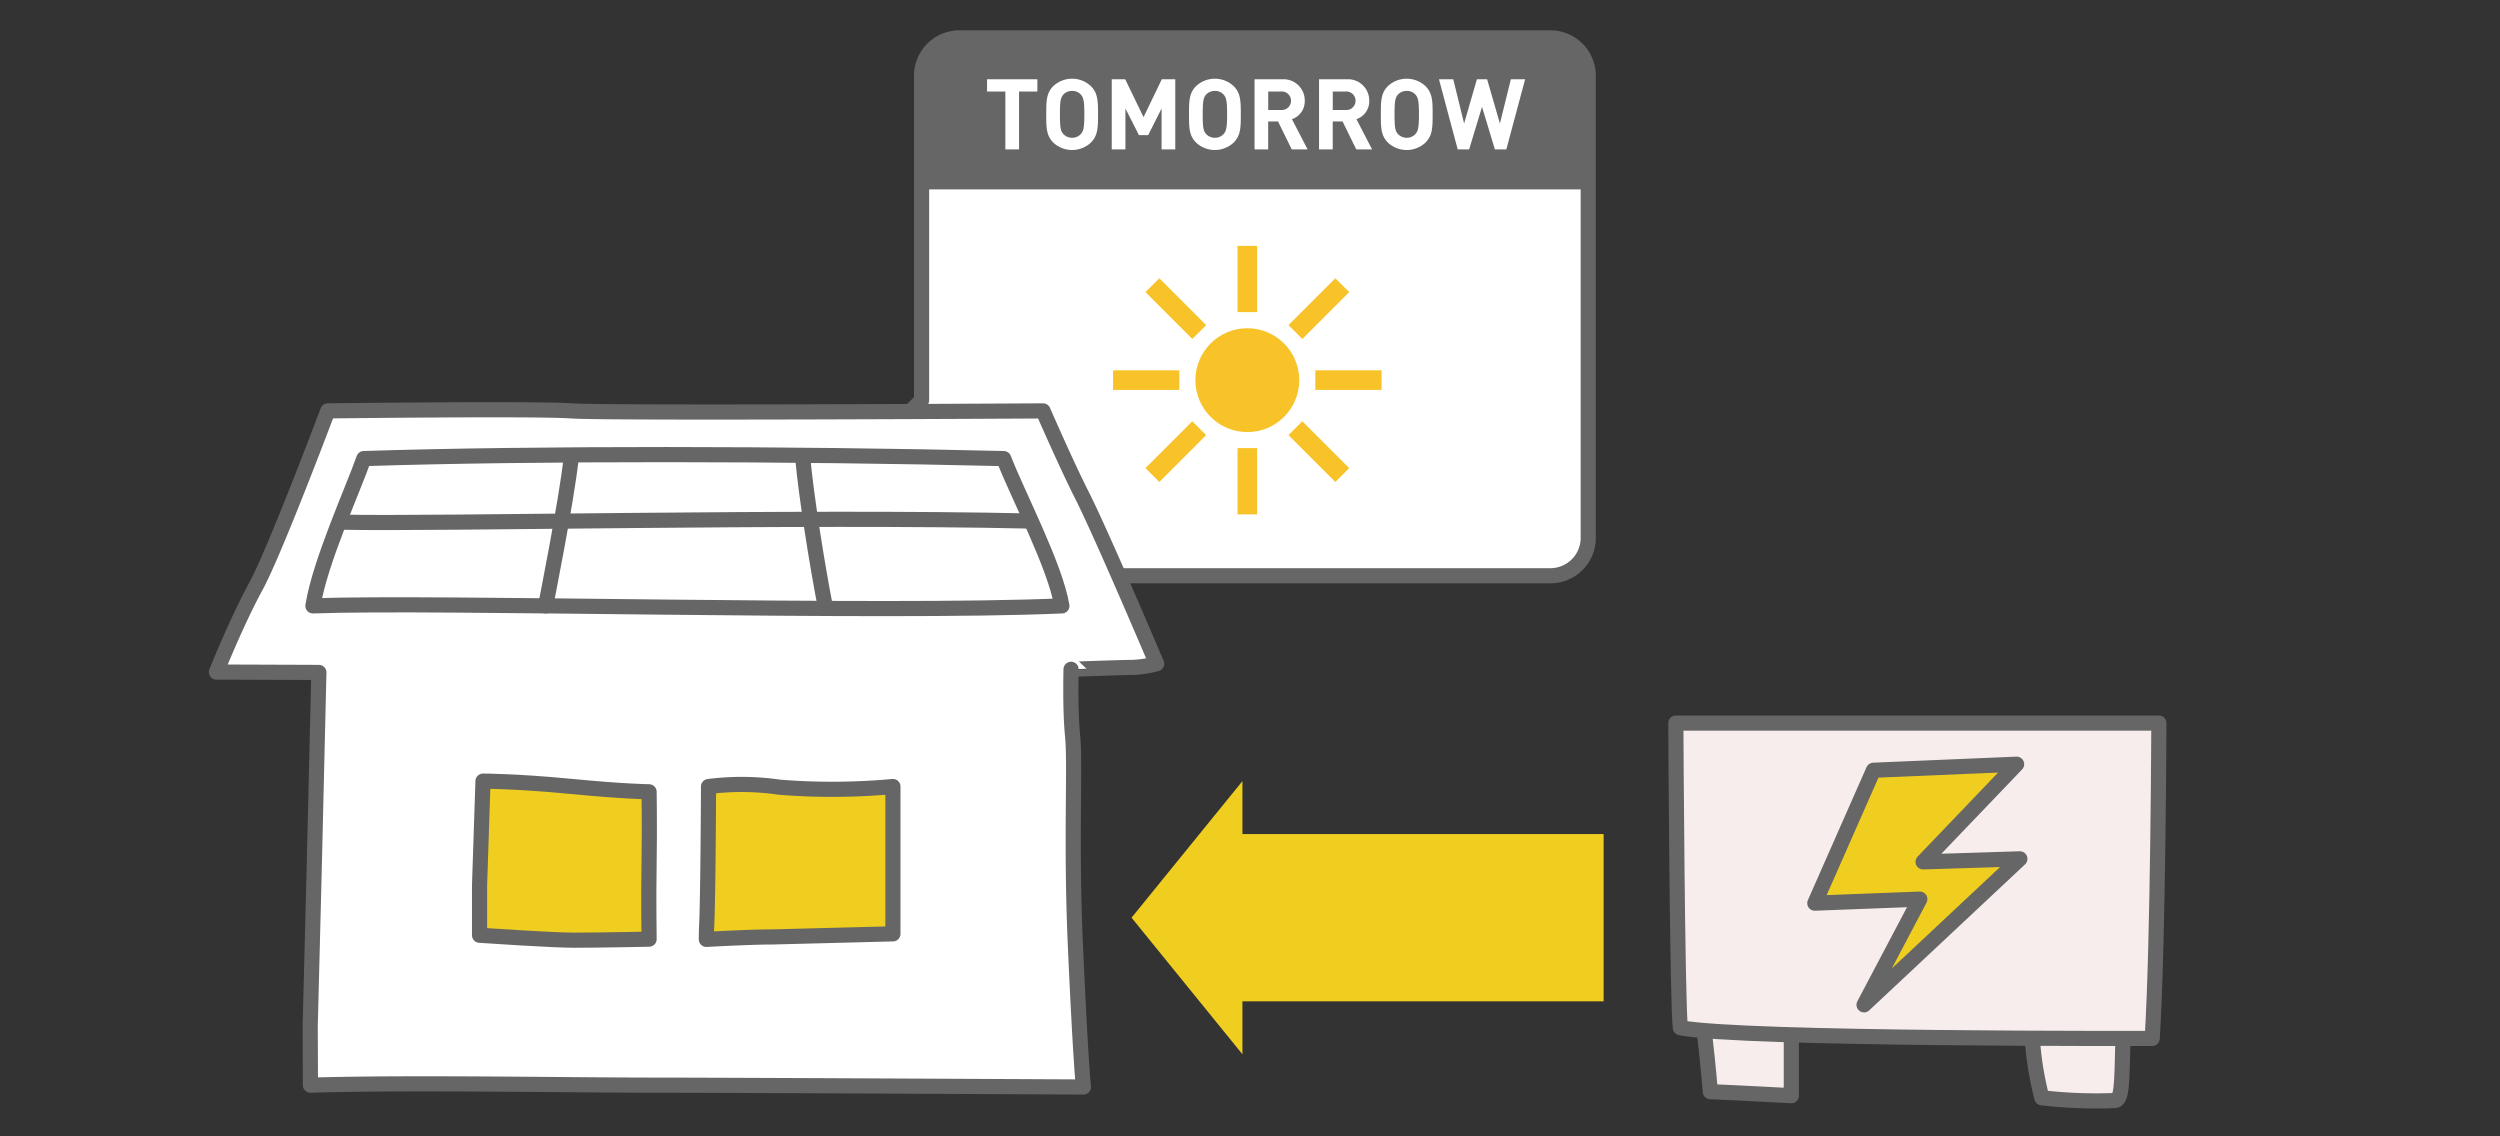 <svg id="レイヤー_2" data-name="レイヤー 2" xmlns="http://www.w3.org/2000/svg" width="330" height="150" viewBox="0 0 330 150"><rect x="0" y="0" width="330" height="150" fill="#333333" stroke="none"/><defs><style>.cls-1,.cls-4{fill:#fff;}.cls-2{fill:none;}.cls-2,.cls-4,.cls-5,.cls-6{stroke:#666;stroke-linecap:round;stroke-linejoin:round;stroke-width:2px;}.cls-3,.cls-5{fill:#efce1f;}.cls-6{fill:#f8eded;}.cls-7{fill:#666;}.cls-8{fill:#f8c329;}</style></defs><title>illust3</title><path class="cls-1" d="M204.647,5h-78a5,5,0,0,0-5,5V52.833L108.981,65.5h12.666V71a5,5,0,0,0,5,5h78a5,5,0,0,0,5-5V10A5,5,0,0,0,204.647,5Z"/><path class="cls-2" d="M204.647,5h-78a5,5,0,0,0-5,5V52.833L108.981,65.5h12.666V71a5,5,0,0,0,5,5h78a5,5,0,0,0,5-5V10A5,5,0,0,0,204.647,5Z"/><rect class="cls-3" x="162.121" y="110.098" width="49.556" height="22.078"/><polygon class="cls-3" points="164 103.109 149.364 121.134 164 139.163 164 103.109"/><path class="cls-4" d="M143.013,143.484s-.371-3.224-1.056-18.568c-.62-13.916.012-23.946-.377-27.807-.342-3.4-.2-8.761-.2-8.761S148.1,88.1,149.5,88.1a14.641,14.641,0,0,0,3.176-.487s-7.24-17.067-9.829-22.181c-2.092-4.127-5.167-11.194-5.167-11.194s-57.551.337-62.262,0-32.149,0-32.149,0-6.97,18.538-9.5,23.173-5.2,11.3-5.2,11.3l13.523.05-.627,26.344-.518,20.351.031,7.786c13.52-.391,33.162,0,46.415,0C95.258,143.242,143.013,143.484,143.013,143.484Z"/><path class="cls-5" d="M117.864,123.267V103.823a87.654,87.654,0,0,1-14.963.089,34.622,34.622,0,0,0-9.374-.089s-.057,14.484-.246,18.373c-.048,1-.04,1.8-.04,1.8s5.8-.321,8.759-.321Z"/><path class="cls-5" d="M85.679,123.97s-.079-5.176,0-10.091,0-9.363,0-9.363-3.256-.026-10.383-.717-11.54-.69-11.54-.69L63.3,116.9v6.552s9.51.655,12.537.655S85.679,123.97,85.679,123.97Z"/><path class="cls-6" d="M224.379,131.1s.992,8.018,1.382,13c4.738.2,10.694.532,10.694.532V132.49Z"/><path class="cls-6" d="M269.527,144.907a62.33,62.33,0,0,0,9.571.365c.959,0,.974-1.932,1.094-6.685s.16-5.948.16-5.948l-12.148.186A41.953,41.953,0,0,0,269.527,144.907Z"/><path class="cls-6" d="M221.212,95.448c0,1.822.2,37.042.594,40.209,8.095,1.585,62.286,1.414,62.286,1.414.791-12.673.878-41.623.878-41.623Z"/><polygon id="_パス_" data-name=" パス " class="cls-5" points="266.193 100.875 247.295 101.672 239.557 119.216 253.417 118.684 246.053 132.639 266.625 113.368 253.848 113.766 266.193 100.875"/><path class="cls-4" d="M140.167,79.976c-23.795,1.05-82.585-.607-98.862,0,.92-5.8,5.359-15.522,6.718-19.444,22.277-.718,56.231-.681,84.465,0C134.409,65.448,139.288,74.728,140.167,79.976Z"/><path class="cls-4" d="M105.973,60.532c.4,4.591,1.862,13.894,2.948,19.444"/><path class="cls-4" d="M75.386,60.532c-.585,5.492-3.367,19.444-3.367,19.444"/><path class="cls-4" d="M45.32,68.928c11.823.271,60.653-.828,90.422-.156"/><path class="cls-7" d="M209.647,25V10a5,5,0,0,0-5-5h-78a5,5,0,0,0-5,5V25Z"/><circle class="cls-8" cx="164.647" cy="50.182" r="6.854"/><path class="cls-8" d="M165.939,32.454h-2.586V41.2h2.586Z"/><path class="cls-8" d="M163.353,67.9h2.586V59.151h-2.586Z"/><path class="cls-8" d="M155.672,48.882h-8.747v2.59h8.747Z"/><path class="cls-8" d="M173.622,48.882v2.59h8.747v-2.59Z"/><path class="cls-8" d="M159.214,42.915,153.03,36.73,151.2,38.559l6.185,6.184Z"/><path class="cls-8" d="M170.078,57.436l6.185,6.185,1.829-1.829-6.185-6.185Z"/><path class="cls-8" d="M151.2,61.792l1.829,1.829,6.184-6.185-1.828-1.829Z"/><path class="cls-8" d="M178.092,38.559l-1.829-1.829-6.185,6.185,1.829,1.828Z"/><path class="cls-1" d="M134.515,12.078v7.645h-1.807V12.078h-2.419V10.467h6.644v1.611Z"/><path class="cls-1" d="M143.993,18.825a3.63,3.63,0,0,1-4.953,0c-.923-.923-.936-1.963-.936-3.73s.013-2.809.936-3.732a3.635,3.635,0,0,1,4.953,0c.923.923.949,1.963.949,3.732S144.916,17.9,143.993,18.825Zm-1.313-6.331A1.5,1.5,0,0,0,141.523,12a1.552,1.552,0,0,0-1.17.494c-.338.391-.442.832-.442,2.6s.1,2.2.442,2.587a1.564,1.564,0,0,0,1.17.506,1.514,1.514,0,0,0,1.157-.506c.339-.39.455-.82.455-2.587S143.019,12.885,142.68,12.494Z"/><path class="cls-1" d="M153.328,19.723v-5.4l-1.767,3.511h-1.223l-1.781-3.511v5.4H146.75V10.467h1.781l2.418,5,2.405-5h1.782v9.256Z"/><path class="cls-1" d="M162.839,18.825a3.63,3.63,0,0,1-4.953,0c-.923-.923-.937-1.963-.937-3.73s.014-2.809.937-3.732a3.635,3.635,0,0,1,4.953,0c.923.923.949,1.963.949,3.732S163.762,17.9,162.839,18.825Zm-1.314-6.331A1.5,1.5,0,0,0,160.369,12a1.556,1.556,0,0,0-1.171.494c-.338.391-.441.832-.441,2.6s.1,2.2.441,2.587a1.568,1.568,0,0,0,1.171.506,1.512,1.512,0,0,0,1.156-.506c.339-.39.455-.82.455-2.587S161.864,12.885,161.525,12.494Z"/><path class="cls-1" d="M170.51,19.723,168.7,16.03h-1.3v3.693H165.6V10.467h3.627a2.8,2.8,0,0,1,3,2.834,2.491,2.491,0,0,1-1.69,2.43l2.067,3.992Zm-1.405-7.645h-1.7v2.444h1.7a1.225,1.225,0,1,0,0-2.444Z"/><path class="cls-1" d="M179.026,19.723,177.22,16.03h-1.3v3.693h-1.807V10.467h3.627a2.8,2.8,0,0,1,3,2.834,2.492,2.492,0,0,1-1.689,2.43l2.066,3.992Zm-1.4-7.645h-1.7v2.444h1.7a1.225,1.225,0,1,0,0-2.444Z"/><path class="cls-1" d="M188.16,18.825a3.63,3.63,0,0,1-4.953,0c-.923-.923-.936-1.963-.936-3.73s.013-2.809.936-3.732a3.635,3.635,0,0,1,4.953,0c.923.923.949,1.963.949,3.732S189.083,17.9,188.16,18.825Zm-1.313-6.331A1.5,1.5,0,0,0,185.69,12a1.548,1.548,0,0,0-1.169.494c-.339.391-.443.832-.443,2.6s.1,2.2.443,2.587a1.56,1.56,0,0,0,1.169.506,1.512,1.512,0,0,0,1.157-.506c.339-.39.455-.82.455-2.587S187.186,12.885,186.847,12.494Z"/><path class="cls-1" d="M198.835,19.723h-1.509l-1.7-5.617-1.7,5.617h-1.509l-2.47-9.256h1.885l1.431,5.837,1.689-5.837H196.3l1.689,5.837,1.444-5.837h1.884Z"/></svg>